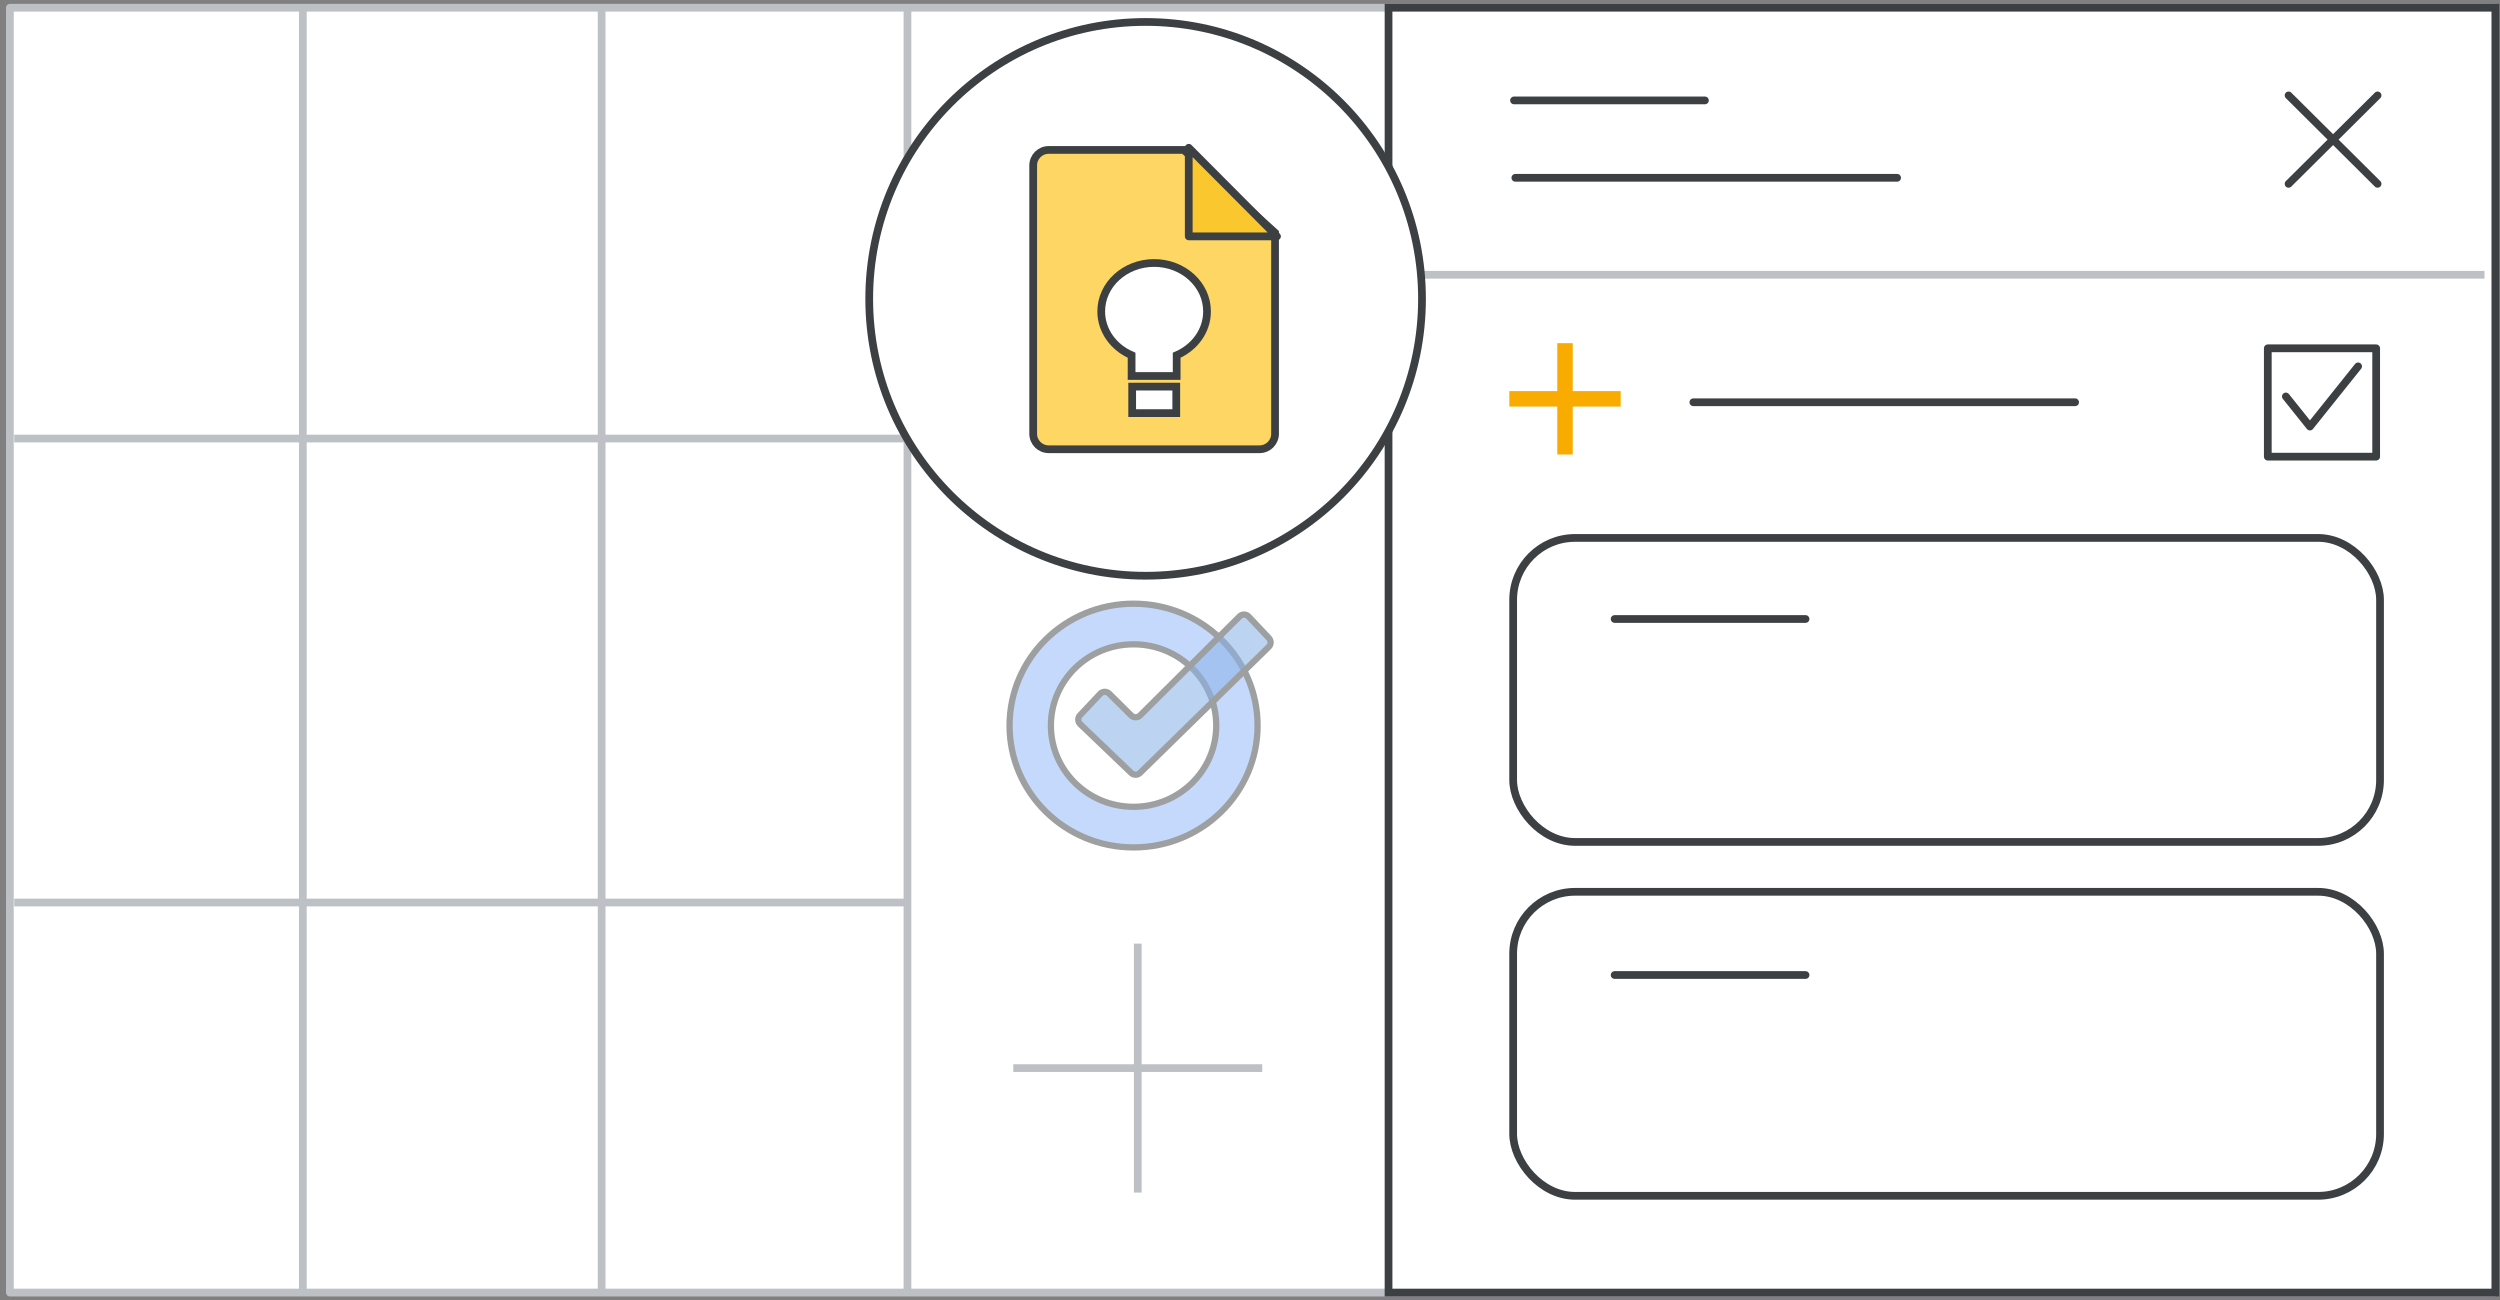 <?xml version="1.0" encoding="UTF-8"?>
<svg width="323px" height="168px" viewBox="0 0 323 168" version="1.1" xmlns="http://www.w3.org/2000/svg" xmlns:xlink="http://www.w3.org/1999/xlink">
    <rect x="0" y="0" width="323" height="168" fill="#808080" stroke="none"/>
    <title>calendar-keep</title>
    <g id="Page-1" stroke="none" stroke-width="1" fill="none" fill-rule="evenodd">
        <g id="calendar-keep" transform="translate(1.278, 1)">
            <rect id="bg" fill="#FFFFFF" x="0" y="0" width="321" height="166"></rect>
            <rect id="border" stroke="#BDC1C6" stroke-linejoin="round" x="0" y="0" width="321" height="166"></rect>
            <g id="calendar-grid" transform="translate(0.758, 0.625)" stroke="#BDC1C6" stroke-linecap="square">
                <line x1="0.3" y1="55.035" x2="115" y2="55.035" id="Line-4"></line>
                <line x1="0.3" y1="114.98" x2="115" y2="114.98" id="Line-4"></line>
                <line x1="37.092" y1="0" x2="37.092" y2="164.92" id="Line"></line>
                <line x1="75.697" y1="0" x2="75.697" y2="164.92" id="Line"></line>
            </g>
            <rect id="Rectangle" stroke="#3C4043" fill="#FFFFFF" x="178.122" y="0" width="143" height="166"></rect>
            <line x1="115.965" y1="0.702" x2="115.965" y2="165.622" id="Line-Copy-2" stroke="#BDC1C6" stroke-linecap="square"></line>
            <g id="right-sidebar" transform="translate(126.537, 34)">
                <g id="Group-3" transform="translate(0, 40.373)" opacity="0.5" stroke-width="0.812">
                    <g id="Logos/tasks" transform="translate(2.62, 2.624)">
                        <g id="Group-3" transform="translate(0, 0)">
                            <path d="M9.127,15.563 L15.724,21.872 C16.041,22.175 16.541,22.172 16.853,21.866 L33.486,5.581 C33.802,5.272 33.812,4.767 33.509,4.445 L30.887,1.658 C30.579,1.331 30.066,1.316 29.739,1.623 C29.734,1.628 29.728,1.633 29.723,1.639 L16.863,14.438 C16.547,14.753 16.036,14.753 15.719,14.439 L12.873,11.621 C12.555,11.305 12.041,11.308 11.725,11.626 C11.721,11.631 11.716,11.636 11.711,11.641 L9.097,14.42 C8.792,14.745 8.805,15.255 9.127,15.563 Z" id="Path-2" stroke="#FFFFFF" fill="#FFFFFF"></path>
                            <path d="M16.022,0 C24.871,0 32.045,7.05 32.045,15.746 C32.045,24.442 24.871,31.491 16.022,31.491 C7.173,31.491 0,24.442 0,15.746 C0,7.05 7.173,0 16.022,0 Z M16.022,5.249 C10.123,5.249 5.341,9.948 5.341,15.746 C5.341,21.543 10.123,26.243 16.022,26.243 C21.922,26.243 26.704,21.543 26.704,15.746 C26.704,9.948 21.922,5.249 16.022,5.249 Z" id="Combined-Shape" stroke="#3C4043" fill="#8AB4F8"></path>
                            <g id="Group-2" transform="translate(8.545, 1.05)" fill="#1967D2" fill-opacity="0.572" stroke="#3C4043">
                                <path d="M0.582,14.513 L7.179,20.823 C7.496,21.125 7.995,21.122 8.308,20.816 L24.941,4.532 C25.256,4.222 25.267,3.717 24.964,3.395 L22.341,0.608 C22.034,0.282 21.52,0.266 21.194,0.573 C21.188,0.578 21.183,0.584 21.177,0.589 L8.318,13.388 C8.002,13.703 7.491,13.704 7.174,13.39 L4.328,10.571 C4.01,10.255 3.496,10.258 3.18,10.576 C3.175,10.581 3.17,10.586 3.166,10.591 L0.552,13.37 C0.246,13.695 0.26,14.205 0.582,14.513 Z" id="Path-2"></path>
                            </g>
                        </g>
                    </g>
                </g>
                <line x1="52.685" y1="0.5" x2="192.685" y2="0.5" id="Line-24" stroke="#BDC1C6" stroke-linecap="square"></line>
            </g>
            <ellipse id="Oval" stroke="#3C4043" fill="#FFFFFF" cx="146.735" cy="37.611" rx="35.71" ry="35.774"></ellipse>
            <g id="Logos/keep" transform="translate(132.211, 18.372)" stroke="#3C4043">
                <g id="Group-42" transform="translate(0, -0)">
                    <path d="M2,0 L19.45,0 L19.45,0 L31.248,10.699 L31.248,36.67 C31.248,37.775 30.353,38.67 29.248,38.67 L2,38.67 C0.895,38.67 1.3527075e-16,37.775 0,36.67 L0,2 C-3.57315355e-16,0.895 0.895,2.02906125e-16 2,0 Z" id="Rectangle" fill="#FDD663"></path>
                    <path d="M31.525,0.449 L20.078,11.851 L20.078,0.449 L31.525,0.449 Z" id="Path-5" fill="#FBC72E" stroke-linejoin="round" transform="translate(25.446, 5.798) rotate(-90) translate(-25.446, -5.798) "></path>
                </g>
                <g id="Group-28" transform="translate(8.789, 14.605)" fill="#FFFFFF">
                    <path d="M6.836,0 C10.611,0 13.671,2.802 13.671,6.258 C13.671,8.761 12.066,10.92 9.747,11.921 L9.747,14.601 L3.924,14.601 L3.924,11.921 C1.605,10.92 0,8.76 0,6.258 C0,2.802 3.06,0 6.836,0 Z" id="Combined-Shape"></path>
                    <rect id="Rectangle" x="3.999" y="15.974" width="5.696" height="3.424"></rect>
                </g>
            </g>
            <g id="Group-2" transform="translate(207.166, 50.236)" stroke="#3C4043" stroke-linecap="round" stroke-linejoin="round">
                <g id="UI/line-light-grey" transform="translate(0, 28)">
                    <line x1="0.169" y1="0.737" x2="24.831" y2="0.737" id="Line-5"></line>
                </g>
                <g id="UI/line-light-grey" transform="translate(0, 74)">
                    <line x1="0.169" y1="0.737" x2="24.831" y2="0.737" id="Line-5"></line>
                </g>
                <g id="UI/line-light-grey" transform="translate(10, 0)">
                    <line x1="0.338" y1="0.737" x2="49.662" y2="0.737" id="Line-5"></line>
                </g>
            </g>
            <g id="Icons/close" transform="translate(293.883, 10.755)" stroke="#3C4043" stroke-linecap="round">
                <g id="Group" transform="translate(0, -0)">
                    <line x1="0.523" y1="0.571" x2="12.024" y2="11.998" id="Line-8"></line>
                    <line x1="0.523" y1="0.571" x2="12.024" y2="11.998" id="Line-8" transform="translate(6.273, 6.285) scale(-1, 1) translate(-6.273, -6.285) "></line>
                </g>
            </g>
            <g id="UI/line-light-grey" transform="translate(194.166, 21.236)" stroke="#3C4043" stroke-linecap="round" stroke-linejoin="round">
                <line x1="0.338" y1="0.737" x2="49.662" y2="0.737" id="Line-5"></line>
            </g>
            <g id="UI/line-light-grey" transform="translate(194.166, 11.236)" stroke="#3C4043" stroke-linecap="round" stroke-linejoin="round">
                <line x1="0.169" y1="0.737" x2="24.831" y2="0.737" id="Line-5"></line>
            </g>
            <g id="plus-sign" transform="translate(194.166, 43.775)" stroke="#F9AB00" stroke-linecap="square" stroke-width="2">
                <line x1="6.755" y1="0.563" x2="6.755" y2="12.947" id="Line"></line>
                <line x1="0.563" y1="6.755" x2="12.947" y2="6.755" id="Line-2"></line>
            </g>
            <g id="plus-sign" transform="translate(128.722, 120)" stroke="#BDC1C6" stroke-linecap="square">
                <line x1="17" y1="1.417" x2="17" y2="32.583" id="Line"></line>
                <line x1="1.417" y1="17" x2="32.583" y2="17" id="Line-2"></line>
            </g>
            <g id="Group-21" transform="translate(291.722, 44)" stroke="#3C4043" stroke-linejoin="round">
                <rect id="checkbox" x="0" y="0" width="14" height="14"></rect>
                <polyline id="checkmark" stroke-linecap="round" points="2.333 6.222 5.444 10.111 11.667 2.333"></polyline>
            </g>
            <rect id="Rectangle" stroke="#3C4043" x="194.222" y="68.5" width="112" height="39.278" rx="8"></rect>
            <rect id="Rectangle" stroke="#3C4043" x="194.222" y="114.222" width="112" height="39.278" rx="8"></rect>
        </g>
    </g>
</svg>